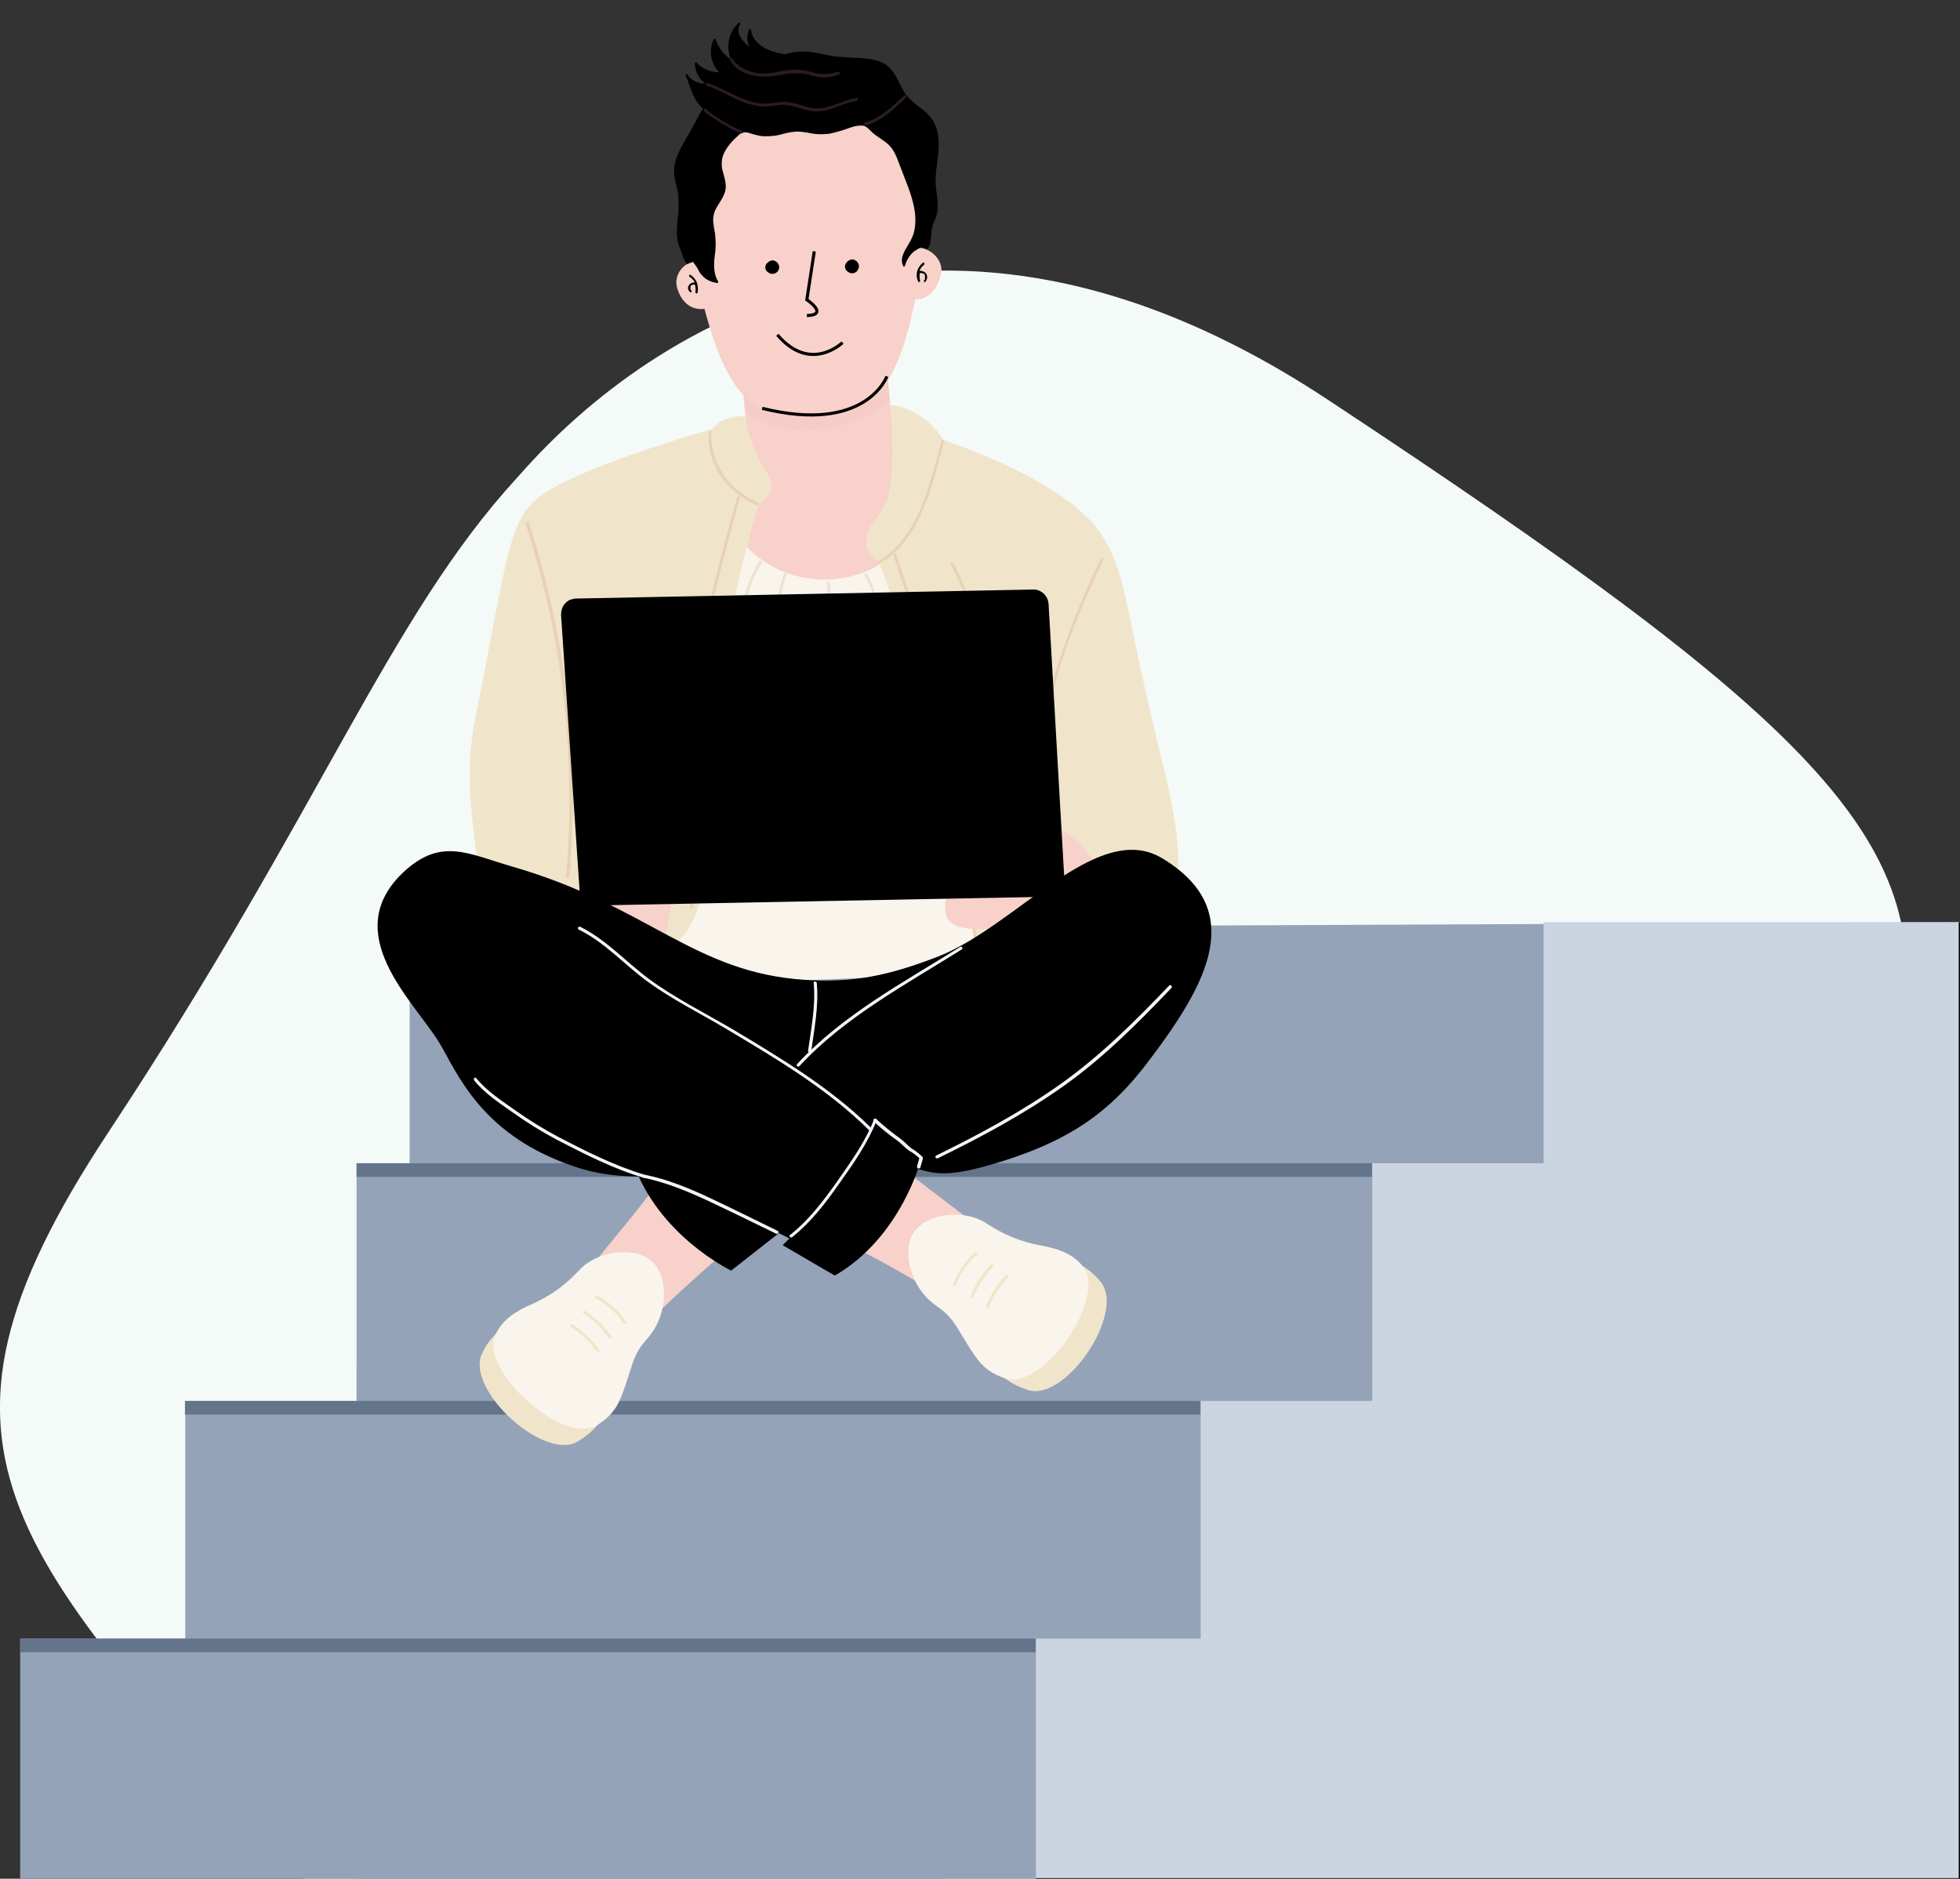 <?xml version="1.0" encoding="utf-8"?>
<!-- Generator: Adobe Illustrator 26.3.1, SVG Export Plug-In . SVG Version: 6.00 Build 0)  -->
<svg version="1.1" id="Layer_1" xmlns="http://www.w3.org/2000/svg" xmlns:xlink="http://www.w3.org/1999/xlink" x="0px" y="0px"
	 viewBox="0 0 631.6 605.5" style="enable-background:new 0 0 631.6 605.5;" xml:space="preserve">
<rect x="0" y="0" width="631.6" height="605.5" fill="#333333" stroke="none"/>
<style type="text/css">
	.st0{fill-rule:evenodd;clip-rule:evenodd;fill:#F4FAF8;}
	.st1{clip-path:url(#SVGID_00000165957594287105796360000012445970341997971624_);}
	.st2{fill:#E2E2E2;}
	.st3{fill:#94A3B8;}
	.st4{fill:#64748B;}
	.st5{fill:#CBD4E1;}
	.st6{fill:#F9F5EC;}
	.st7{fill:#F7D1CA;}
	.st8{opacity:0.4;fill:#F2C9C2;enable-background:new    ;}
	.st9{fill:#2B1C27;}
	.st10{fill:#F0E5CA;}
	.st11{fill:#E8D1B5;}
	.st12{fill:#EAE3D3;}
	.st13{fill:#F1F4F9;}
	.st14{stroke:#000000;stroke-miterlimit:10;}
	.st15{fill:none;stroke:#000000;stroke-miterlimit:10;}
</style>
<path class="st0" d="M166.6,154c8.7-9.5,106-127.7,261.1-25.3C582.8,231.1,624.1,271,612.5,332.1c-11.7,61.1,0.6,232.9-134.9,284
	c-135.5,51.1-267.3,114.5-370.3-0.3C4.2,500.9-34.2,469.7,34.8,365.1C103.9,260.5,125.2,199.1,166.6,154z"/>
<g>
	<defs>
		<rect id="SVGID_1_" x="6.5" y="7.2" width="625.6" height="599.1"/>
	</defs>
	<clipPath id="SVGID_00000036966736579284596410000005751030639671529635_">
		<use xlink:href="#SVGID_1_"  style="overflow:visible;"/>
	</clipPath>
	<g style="clip-path:url(#SVGID_00000036966736579284596410000005751030639671529635_);">
		<path class="st2" d="M114.9,450.7h189.5V373l-189.2,2.2L114.9,450.7z"/>
		<path class="st3" d="M59.7,451.5h244.8v77.7H59.7V451.5z"/>
		<path class="st3" d="M6.5,528.1h297.9v77.7H6.5V528.1z"/>
		<path class="st3" d="M114.9,605.8h516.7V297.2L132,299.4v75.5h-17.1V605.8z"/>
		<path class="st4" d="M114.9,374.9h327.3v4.4H114.9V374.9z"/>
		<path class="st4" d="M59.6,451.5h327.3v4.4H59.6V451.5z"/>
		<path class="st4" d="M6.5,528.1h327.3v4.4H6.5V528.1z"/>
		<path class="st5" d="M497.4,297.2h134.2v77.7H497.4V297.2z"/>
		<path class="st5" d="M442.2,374.9h189.5v77.7H442.2V374.9z"/>
		<path class="st5" d="M386.9,451.5h244.8v77.7H386.9V451.5z"/>
		<path class="st5" d="M333.8,528.1h297.9v77.7H333.8V528.1z"/>
		<path class="st6" d="M317.9,311.8c-18.3,2.9-37,3.2-55.5,4c-9.2,0.4-18.4,0.6-27.5-0.3c-9.3-0.9-18.3-3.6-27-6.9
			c-2.2-0.8-4.3-1.7-6.4-2.5l-9.1-137.3l110.4-7.4l22.7,149.1C322.9,310.9,320.4,311.4,317.9,311.8z"/>
		<path class="st7" d="M285.9,119.5l1.3,14.9c13.2,12.2,13.8,23.7,9.3,33.2c-11.6,24.6-47.1,25.8-60.6,2.2c-5.2-9.2-5.7-20,4.8-30.6
			l-1.5-15.5L285.9,119.5z"/>
		<path class="st8" d="M240.2,133.1c11.4,8.2,33.7,7.5,46.5-4l-0.7-8.7l-46.7,4L240.2,133.1z"/>
		<path class="st7" d="M224.4,84.2c0.2,0-1-13.3-1-13.3c-3.3-23.2,15.6-35.8,34.7-36.6c17.4-0.8,34,5.2,37.1,26.2
			c0.5,3.1,1.3,7.6,1.1,10.8c0,0-0.7,8.6-0.6,8.6c4.1-0.2,8.3,3.9,7.6,8c-0.9,5.2-4.3,8.5-7.5,8.5h-0.8
			c-6.4,30.4-13.9,36.6-32.1,37.4c-17.4,0.7-27.1-1.2-35.9-34.3c-0.2,0-0.4,0.1-0.6,0.1c-4.1,0.2-6.9-2.5-8.2-6.8
			C217,88.6,220.3,84.4,224.4,84.2z"/>
		<path d="M221.7,92.7c0-0.3,0.2-0.6,0.4-0.9c0.2-0.3,0.5-0.5,0.8-0.6c0.3-0.1,0.7-0.2,1-0.2c-0.4-0.7-1-1.4-1.7-1.8
			c-0.4-0.2,0-0.8,0.3-0.6c0.9,0.6,1.6,1.4,2,2.3c0.4,1.1,0.5,2.2,0.3,3.4c0,0.4-0.7,0.3-0.7-0.1c0.1-0.8,0.1-1.7-0.2-2.5
			c-0.1,0-0.3,0-0.4,0h-0.2l-0.2,0.1h-0.1l-0.2,0.1l-0.1,0.1l-0.1,0.1l0,0.1l-0.1,0.2v0.1c0,0.1,0,0.1,0,0.2c0,0,0,0.1,0,0.1
			c0-0.1,0,0,0,0v0.2V93v0.1c0,0.1,0,0.1,0.1,0.2c0,0.1,0,0.1,0,0.1c0,0,0,0,0,0c0,0.1,0.1,0.1,0.1,0.2l0.1,0.1v0
			c0,0,0.1,0.1,0.1,0.1c0,0,0,0.1,0,0.1c0,0,0,0.1,0,0.1c0,0,0,0.1-0.1,0.1c0,0-0.1,0.1-0.1,0.1c0,0-0.1,0-0.1,0c0,0-0.1,0-0.1,0
			c0,0-0.1,0-0.1-0.1C221.9,93.8,221.7,93.3,221.7,92.7z"/>
		<path d="M295.6,87.2c0.4-1,1-1.9,1.8-2.5c0.3-0.3,0.7,0.3,0.4,0.6c-0.7,0.5-1.2,1.2-1.5,2c0.3,0,0.7,0,1,0.1
			c0.3,0.1,0.6,0.3,0.9,0.5c0.2,0.2,0.4,0.5,0.5,0.9c0.1,0.3,0.1,0.7,0,1c-0.1,0.4-0.2,0.7-0.5,1c-0.1,0.1-0.2,0.1-0.2,0.1
			c-0.1,0-0.2,0-0.2-0.1c-0.1-0.1-0.1-0.1-0.1-0.2c0-0.1,0-0.2,0.1-0.2l0,0l0.1-0.1c0-0.1,0.1-0.1,0.1-0.2c0,0,0-0.1,0-0.1
			c0-0.1,0-0.1,0.1-0.2c0-0.1,0-0.1,0-0.2s0-0.1,0-0.1s0,0,0-0.1v-0.2c0,0,0-0.1,0-0.1c0,0,0-0.1,0,0c0-0.1-0.1-0.2-0.1-0.4
			c0-0.1,0,0,0,0c0,0,0,0,0-0.1l-0.1-0.2c0.1,0.1,0,0,0,0l-0.1-0.1l-0.1-0.1h0l-0.2-0.1l-0.1,0c-0.1,0-0.2,0-0.3-0.1h-0.1h-0.1
			c-0.2,0-0.4,0-0.5,0c-0.1,0.8-0.1,1.6,0.1,2.5c0.1,0.4-0.6,0.6-0.6,0.2C295.3,89.6,295.3,88.4,295.6,87.2L295.6,87.2z"/>
		<path d="M217.4,57.3c-0.6-3.3,0.3-6.3,1.8-9.2c1.6-3.1,3.5-6.1,5.1-9.2c0.7-1.3,1.4-2.7,2.3-3.9c-3.3-2.6-4.1-7.2-5.7-10.8
			c-0.1-0.3,0.4-0.5,0.5-0.3c0.6,1,1.5,1.7,2.5,2.3c1,0.5,2.1,0.8,3.3,0.7c-1-0.8-1.8-1.7-2.4-2.9c-0.6-1.1-0.9-2.4-0.9-3.6
			c0-0.1,0-0.1,0.1-0.2c0,0,0.1-0.1,0.1-0.1c0.1,0,0.1,0,0.2,0c0.1,0,0.1,0,0.2,0.1c0.9,1,2,1.8,3.3,2.3c1.2,0.5,2.6,0.8,3.9,0.8
			c-1.3-1.4-2.2-3.2-2.5-5.1c-0.3-1.9,0-3.9,0.8-5.6c0-0.1,0.1-0.1,0.1-0.1c0.1,0,0.1,0,0.2,0c0.1,0,0.1,0,0.2,0.1
			c0,0,0.1,0.1,0.1,0.1c0.9,2.6,2.6,4.9,4.9,6.5c-0.8-2-1-4.2-0.6-6.3c0.4-2.1,1.5-4,3.1-5.5c0.2-0.2,0.7,0,0.5,0.3
			c-1.6,3,0.7,5.6,3,7.4c-0.4-0.9-0.7-1.8-0.7-2.8c0-1,0.2-1.9,0.6-2.8c0.1-0.3,0.5-0.2,0.6,0.1c0.4,3.4,3.4,5.8,6.5,6.8
			c1.5,0.5,3,0.9,4.5,1.1c1.2-0.4,2.5-0.7,3.8-0.8c3.8-0.4,7.4,0.6,11.1,1.3c3.5,0.6,7,0.5,10.5,0.8c2.8,0.2,5.7,0.8,7.9,2.7
			c2.3,2.1,3.3,5.1,4.8,7.7c1.7,3,4.4,4.6,6.9,6.7c2.4,1.9,3.9,4.7,4.3,7.7c0.5,3.2,0,6.4-0.4,9.6c-0.3,1.9-0.4,3.9-0.4,5.8
			c0.1,1.9,0.4,3.7,0.6,5.6c0.2,1.8,0.1,3.6-0.5,5.3c-0.2,0.7-0.6,1.4-0.8,2.1c-0.4,1.1-0.6,2.2-0.7,3.3c-0.1,1.4-0.2,3.9-1.3,5
			c-0.7-0.3-1.3-0.5-2-0.6c-0.8,0.4-1.5,0.8-2.2,1.3c-1.5,1.2-2.5,2.9-3,4.7c-0.1,0.4-0.7,0.2-0.6-0.1c-0.8-1.7-0.2-3.3,0.6-4.9
			c1.2-2.1,2.5-3.9,3-6.2c1.1-5-0.4-10-2.1-14.6c-0.9-2.3-1.8-4.6-2.7-7c-0.9-2.4-1.7-4.6-3.5-6.3c-1.6-1.5-3.7-2.5-5.3-4
			c-0.9-0.8-1.6-1.8-2.8-2.1c-1.4-0.1-2.8,0.1-4.1,0.6c-2.2,0.8-4.5,1.5-6.8,2c-2.3,0.3-4.6,0.2-6.8-0.3c-1.2-0.2-2.5-0.4-3.7-0.4
			c-1.4,0.1-2.9,0.3-4.3,0.7c-2.2,0.7-4.4,0.9-6.7,0.8c-1.1-0.1-2.2-0.4-3.3-0.7c-0.6-0.2-1.2-0.4-1.8-0.5c-0.5-0.1-1-0.1-1.5,0.1
			c-0.5,0.2-0.9,0.4-1.2,0.8c-1.7,1.4-3.2,3.1-4.3,5c-0.6,1-1,2.2-1.1,3.4c-0.1,1.2,0,2.4,0.4,3.5c0.5,2,1.2,4,0.7,6.1
			c-0.6,2.1-1.9,3.7-2.9,5.5c-0.7,1.2-1,2.6-1,3.9c0.1,1.4,0.3,2.8,0.6,4.2c0.3,2.5,0.3,5-0.1,7.4c-0.3,2.7-0.4,5.7,1.1,8.1
			c0.1,0.2,0,0.5-0.2,0.5c-1.3-0.1-2.6-0.6-3.7-1.3c-1.1-0.8-2-1.8-2.5-3c-0.5-0.9-1.1-1.7-1.7-2.5c-0.6,0.2-1.2,0.4-1.8,0.7
			c-1.1-0.7-1.9-4.1-2.5-5.3c-1.4-3.3-0.8-7.1-0.5-10.5c0.2-1.9,0.2-3.8,0.1-5.8C218.5,61.3,217.8,59.4,217.4,57.3z"/>
		<path class="st9" d="M292,31.4c-3.8,3.6-7.7,7.5-12.9,9c-0.6,0.2-0.9-0.7-0.3-0.9c5-1.4,8.8-5.3,12.5-8.7
			C291.7,30.4,292.4,31,292,31.4L292,31.4z"/>
		<path class="st9" d="M238.8,43c-2.2-0.9-4.4-2.1-6.5-3.4c-1-0.6-2-1.3-3-1.9l-1.4-1c-0.5-0.2-0.8-0.6-1.1-1
			c-0.3-0.5,0.5-1.1,0.8-0.5c0.3,0.4,0.7,0.7,1.1,1l1.4,1c1,0.6,1.9,1.3,2.9,1.9c1.9,1.2,4,2.3,6.1,3.1
			C239.8,42.4,239.4,43.2,238.8,43L238.8,43z"/>
		<path class="st9" d="M276,32.5c-4.2,0.6-8,3.2-12.3,3.4c-4.3,0.2-8.1-2.5-12.4-2.1c-1.9,0.3-3.8,0.5-5.7,0.5
			c-1.9-0.1-3.7-0.6-5.5-1.2c-4.2-1.5-8.1-4-12.3-5.5c-0.6-0.2-0.1-1,0.4-0.8c4,1.4,7.6,3.7,11.6,5.2c2.4,1,4.9,1.5,7.5,1.4
			c1.8-0.1,3.7-0.6,5.6-0.6c4,0.1,7.5,2.6,11.6,2.1c4.1-0.4,7.5-2.7,11.5-3.3C276.6,31.5,276.7,32.4,276,32.5L276,32.5z"/>
		<path class="st9" d="M270.3,24.1c-1.6,0.6-3.3,0.9-5,0.9c-1.5-0.1-3-0.4-4.4-0.9c-3.8-0.9-7.3-0.4-11.1,0.3
			c-4.9,0.9-11.8-0.1-14.5-4.9c-0.3-0.5,0.5-1.1,0.8-0.5c1.4,2.4,4.4,3.8,7,4.4c3.1,0.7,5.9,0.1,8.9-0.5c2.6-0.5,5.2-0.6,7.8-0.1
			c1.4,0.3,2.8,0.8,4.3,1c2,0.2,4-0.1,5.9-0.7C270.6,23,270.9,23.9,270.3,24.1L270.3,24.1z"/>
		<path class="st10" d="M373.5,298.7c-2.7,0.9-5.7,1.5-8.6,2.2c-0.8-0.1-1.5-0.3-2.3-0.5c-0.9-0.1-2.9,1.1-5.5,2.6
			c-2.7,0.8-5.4,1.6-8.1,2.2c-8,1.9-16.1,3.8-24.3,5.3c-9.1-4.2-17.3-16.5-21.5-45.2c0,0-7.8-54.2-20-84.1c0,0-3-1.8-3.8-4.6
			c-1.3-4.4,2.2-8.9,4.5-11.8c5.9-7.3,2.9-34.3,2.9-34.3c7.2,0.6,14.3,6.1,17.1,11.3c0,0,39.8,12.7,51.1,30.6
			c8.6,13.6,6.7,21.6,19.8,74.2C383.5,281.3,379.3,294.2,373.5,298.7z"/>
		<path class="st11" d="M304.2,142.4c-3.7,13.8-7.3,31-20.4,39.1c-0.5,0.3-1-0.5-0.5-0.8c12.9-8,16.4-24.9,20-38.5
			C303.5,141.6,304.4,141.8,304.2,142.4L304.2,142.4z"/>
		<path class="st11" d="M335.6,241.1c-1.5,10.9-1.3,21.9-2.5,32.7c-0.7,5.8-1.5,11.7-1.1,17.5c0.3,5.5,1.5,10.9,2.4,16.3
			c0,0.3,0.1,0.6,0.1,0.9l-0.9,0.2c-0.8-5.3-1.9-10.5-2.4-15.8c-0.3-5.4-0.1-10.8,0.7-16.2c1.3-11,1.3-22,2.5-32.9
			c1.3-10.6,3.6-21,7-31.1c3.7-11.1,8.1-22,13.3-32.6c0.3-0.5,1.1-0.1,0.8,0.4C346.3,199.7,338.5,219.9,335.6,241.1z"/>
		<path class="st11" d="M331.1,295.3c-2.5-9.5-5.2-18.9-7.6-28.5c-2.2-9.3-3.8-18.7-4.6-28.2c-1.9-19.3-3-39.2-12.5-56.6
			c-0.3-0.5,0.5-1.1,0.8-0.5c9,16.6,10.5,35.5,12.3,53.9c0.8,10.1,2.4,20.2,4.7,30.1c2.4,9.9,5.2,19.7,7.8,29.5
			C332.2,295.6,331.3,295.9,331.1,295.3L331.1,295.3z"/>
		<path class="st10" d="M244.7,162c-13.9,43.2-16.5,99.6-16.5,99.6c1.5,31.6-7.3,44.2-19.3,47.3c-0.3-0.1-0.7-0.2-1-0.4
			c-8.6-3.2-17.1-6.8-25.8-9.8c-8.1-2.8-16-6.3-23.5-10.4c-1.3-0.7-2.5-1.5-3.7-2.2c-2.7-22.3-5.4-35.8-1.8-54.2
			c11-55.4,10.7-65.5,22.7-73.2c15-9.6,53.6-20.4,53.6-20.4c3.3-4.5,10.8-4.2,10.8-4.2c1.4,11.3,8.1,20.1,8.1,20.1
			c0.4,1.5,0.3,3.2-0.4,4.6C247.3,160.3,246.2,161.4,244.7,162z"/>
		<path class="st11" d="M243.8,162.8c-4.6-1.9-8.5-5.1-11.4-9.1c-1.5-2.2-2.6-4.5-3.3-7.1c-0.3-1.2-0.6-2.5-0.7-3.8
			c-0.2-1.2-0.2-2.4,0.1-3.6c0.2-0.6,1-0.1,0.8,0.4c-0.3,1,0,2.5,0.1,3.5c0.2,1.3,0.4,2.5,0.8,3.7c0.7,2.4,1.9,4.7,3.3,6.7
			c2.7,3.7,6.4,6.6,10.7,8.4C244.7,162.2,244.3,163.1,243.8,162.8z"/>
		<path class="st11" d="M315.7,312.1c-0.1-0.3-0.1-0.6-0.2-0.9c-2.8-14-4.7-28.2-5.7-42.4c-1.1-14.9-2.9-29.3-6.9-43.6
			c-4.4-15.6-9.9-30.8-15-46.1c-0.2-0.6,0.7-0.9,0.9-0.3c4.6,13.7,9.4,27.3,13.5,41.1c4.1,13.5,6.7,27.3,7.9,41.4
			c1.1,14.3,2.4,28.6,4.9,42.8c0.5,2.7,1,5.3,1.6,8L315.7,312.1z"/>
		<path class="st11" d="M222.3,277.4c0.3,5.1,0.7,10.2,1.1,15.3c-0.1,0-0.1,0-0.2,0c-0.2,0-0.3,0.1-0.5,0.2l-0.2,0.1
			c-1.1-15.9-2.4-31.8-1.5-47.9c1.7-28.8,8.7-57,16.5-84.7c0.2-0.6,1.1-0.4,0.9,0.2c-7,24.9-13.3,50.1-15.8,75.8
			C221.5,250,221.3,263.7,222.3,277.4L222.3,277.4z"/>
		<path class="st12" d="M287.6,196.4c-4.1,1.8-8.3,3.6-12.8,4.2c-4.4,0.7-9,1-13.5,0.9c-8.1-0.4-17.1-4.1-23.6-8.9
			c-0.5-0.4,0.1-1.1,0.6-0.7c3.4,2.5,7.1,4.4,11,5.8c4.2,1.6,8.7,3,13.3,2.9c4,0,8-0.3,12-0.9c4.4-0.6,8.5-2.4,12.5-4.2
			C287.8,195.2,288.1,196.1,287.6,196.4L287.6,196.4z"/>
		<path class="st12" d="M245.5,181.4c-2.2,3.6-3.9,7.5-4.9,11.6c-0.1,0.6-1.1,0.4-0.9-0.2c1-4.2,2.7-8.2,5-11.9
			C245,180.5,245.8,180.9,245.5,181.4L245.5,181.4z"/>
		<path class="st12" d="M253.4,185.3c-1.4,4.2-2.3,8.5-2.7,12.9c-0.1,0.5-0.9,0.5-0.9-0.1v-0.3c0-0.6,0.9-0.7,0.9-0.1v0.3l-0.9-0.1
			c0.5-4.4,1.4-8.7,2.8-12.9C252.7,184.5,253.7,184.7,253.4,185.3L253.4,185.3z"/>
		<path class="st12" d="M267.4,187.7c0.4,4.3,0.5,8.5,0.6,12.8c0,0.6-0.9,0.7-0.9,0.1c0-4.3-0.2-8.5-0.6-12.8c0-0.1,0.1-0.2,0.2-0.3
			c0.1-0.1,0.2-0.1,0.3-0.1c0.1,0,0.2,0,0.3,0.1C267.3,187.5,267.3,187.6,267.4,187.7L267.4,187.7z"/>
		<path class="st12" d="M279.4,185c2.1,3.7,3.5,7.9,3.9,12.1c0.1,0.6-0.9,0.7-0.9,0.1c-0.4-4.1-1.7-8.1-3.8-11.7
			C278.3,185.1,279.1,184.5,279.4,185L279.4,185z"/>
		<path class="st7" d="M353.1,281.4c0.4-4.5-4.8-9.1-6.9-10.9c-4.3-3.8-9.7-6-15.5-6.1c-16.4,0.2-30,24.7-25.2,31.9
			C311.8,305.3,352.1,293.3,353.1,281.4z"/>
		<path class="st7" d="M217.3,285c-1.1,6.2-1.7,13.2-3.8,19.2c-3.3,9.5-23.1-1.2-24.3-10.2c-0.7-5.3,3.4-10.5,7.8-13
			C203.3,277.6,218.7,276.9,217.3,285z"/>
		<path class="st11" d="M170.4,168.4c5.9,18,10,36.6,12.3,55.4c1.1,9.6,1.8,19.2,1.9,28.8c0.1,5,0,10-0.2,15
			c-0.1,2.1-0.2,4.3-0.3,6.4c-0.1,1.4-0.2,2.8-0.3,4.3c0.4,1.4,0.1,2.3-1.1,2.7c0.1-0.6,1.1-0.4,1,0.3c-0.1,0.5-0.2,0.9-0.3,1.4
			c-0.1,0.5-1.1,0.4-1-0.1c3.4-38.5-1.1-77.2-13.1-113.9C169.2,168,170.2,167.8,170.4,168.4z"/>
		<path d="M187.1,291.9l156.2-3l-5.4-94.2c-0.1-1.3-0.6-2.5-1.6-3.4c-1-0.9-2.2-1.4-3.5-1.3l-147.1,2.9c-0.7,0-1.3,0.2-2,0.4
			c-0.6,0.3-1.2,0.7-1.6,1.2c-0.5,0.5-0.8,1.1-1,1.7c-0.2,0.6-0.3,1.3-0.3,2L187.1,291.9z"/>
		<path class="st7" d="M240.8,397.1c-12,10.6-25.4,22-35.6,32.9c-5.3,5.7-21.8-8-18.7-15c4.1-9,16.6-20.3,31-41.6
			C225,381.3,233.5,389,240.8,397.1z"/>
		<path class="st10" d="M186.5,464.4c-10.9,7.1-36.6-16.6-31.2-28.1c2.2-4.8,6-8.6,10.9-10.6c5.8-2.5,10.9-6.2,15.2-10.9
			c6.1-6.6,18.4-7.7,23.7-2.7c4.9,4.7,5.4,16.7-1.7,24.7c-4.1,4.6-4.2,6.7-6.9,14.6C194.5,457.3,192.4,460.6,186.5,464.4z"/>
		<path class="st6" d="M192.6,459.2c-11,7.1-38.3-17.7-32.9-29.1c2.3-5,6.7-7.6,11.7-9.8c5.8-2.5,10.9-6.2,15.2-10.9
			c6.1-6.6,18.4-7.8,23.7-2.7c4.9,4.7,5.4,16.7-1.7,24.7c-4.1,4.6-4.3,6.7-6.9,14.6C199.7,451.8,198.5,455.4,192.6,459.2z"/>
		<path class="st10" d="M192.4,417.5c3.8,2,7,4.9,9.4,8.5c0.3,0.5-0.5,1-0.9,0.5c-2.3-3.4-5.4-6.2-9-8.1
			C191.4,418.1,191.9,417.2,192.4,417.5L192.4,417.5z"/>
		<path class="st10" d="M188.4,422.4c3.4,2.2,6.3,5,8.6,8.2c0.4,0.5-0.5,1-0.9,0.5c-2.2-3.1-5-5.8-8.2-7.9
			C187.5,422.9,188,422.1,188.4,422.4L188.4,422.4z"/>
		<path class="st10" d="M184.5,426.8c3.4,2.2,6.3,5,8.6,8.2c0.4,0.5-0.5,1-0.9,0.5c-2.2-3.1-5-5.8-8.2-7.9
			C183.5,427.4,184,426.5,184.5,426.8L184.5,426.8z"/>
		<path class="st7" d="M262.4,395.1c14.1,7.5,29.8,15.4,42.3,23.8c6.5,4.3,19.4-12.9,14.6-19c-6-7.8-20.9-15.9-39.8-33.3
			C274.2,376.1,267.7,385.5,262.4,395.1z"/>
		<path class="st10" d="M331,447.9c12.3,4.3,31.7-24.7,23.8-34.6c-3.2-4.2-7.9-7-13.1-7.8c-6.2-1.1-12.1-3.5-17.3-7
			c-7.5-5-19.7-3.3-23.7,2.9c-3.7,5.7-1.4,17.5,7.4,23.6c5,3.5,5.7,5.5,10.1,12.6C321.5,442.8,324.4,445.6,331,447.9z"/>
		<path class="st6" d="M323.8,444.2c12.3,4.3,33.1-26.1,25.2-36c-3.4-4.3-8.3-5.8-13.6-6.8c-6.2-1.1-12.1-3.5-17.3-7
			c-7.5-5-19.7-3.3-23.7,2.9c-3.7,5.7-1.4,17.5,7.4,23.6c5,3.5,5.7,5.5,10.1,12.6C315.2,438.7,317.2,441.9,323.8,444.2z"/>
		<path class="st10" d="M314.2,403.6c-3.2,2.8-5.6,6.4-7.1,10.4c-0.2,0.6,0.7,0.9,0.9,0.3c1.4-3.8,3.8-7.3,6.9-10
			C315.3,404,314.7,403.2,314.2,403.6L314.2,403.6z"/>
		<path class="st10" d="M319.3,407.5c-2.8,2.9-5,6.3-6.5,10.1c-0.2,0.6,0.7,0.9,0.9,0.3c1.5-3.6,3.6-6.8,6.2-9.6
			C320.4,407.8,319.7,407.1,319.3,407.5L319.3,407.5z"/>
		<path class="st10" d="M324.2,410.9c-2.8,2.9-5,6.3-6.5,10.1c-0.2,0.6,0.7,0.9,0.9,0.3c1.5-3.6,3.6-6.8,6.2-9.6
			C325.2,411.3,324.5,410.5,324.2,410.9L324.2,410.9z"/>
		<path d="M204,374.5c7.9,23.6,31.6,35,31.6,35l15.3-12c-7-5.4-13.6-11.5-19.6-18c-5.3-6.1-10.1-12.7-14.4-19.6L204,374.5z"/>
		<path d="M317,376c27.2-7.5,40.8-17.4,53.8-34.9c18.3-24.3,31.2-47.9,3.7-64.5c-20.8-12.5-46.9,21.7-72,31.6
			c-16.4,6.4-28,8.6-43,7.6c-36.1-2.3-50.7-23.9-94.4-36.5c-14.4-4.2-22.9-9.4-34.9,1.6c-21.2,19.7,2.8,41.4,11.2,54.9
			c5.7,9.2,13.3,30.7,45.4,40.7c8.1,2.5,15.1,2.6,19.2,2.7c3.5,0.2,4.1,0.3,9.2,1.8c15.3,4.7,37.8,18.6,49.2,22.4l27.1-27.2
			C298.1,376,299.6,380.8,317,376z"/>
		<path d="M269,411.1c21.6-12.4,28-38,28-38l-14.8-12.6c-3.9,8-8.5,15.6-13.7,22.8c-5,6.4-10.4,12.4-16.3,18L269,411.1z"/>
		<path class="st13" d="M207.5,379.6c-9.9-2.9-19.2-7.7-28.3-12.4c-4.9-2.6-9.5-5.5-14-8.7c-4.4-3.1-9-6.1-12.4-10.3
			c-0.4-0.5,0.3-1.3,0.7-0.7c3.4,4.2,8.1,7.2,12.6,10.4c4.4,3.1,8.9,5.9,13.6,8.4c9,4.7,18.3,9.4,28,12.3c0.1,0,0.2,0.1,0.3,0.3
			c0.1,0.1,0.1,0.2,0,0.4c0,0.1-0.1,0.2-0.2,0.3C207.8,379.6,207.6,379.6,207.5,379.6L207.5,379.6z"/>
		<path class="st13" d="M280,364.2c-13.4-13.3-30.2-23.2-46.3-32.8c-8.4-5-17.3-9.4-25.1-15.1c-7.5-5.5-13.7-12.6-22.1-16.7
			c-0.6-0.3-0.1-1.2,0.5-0.9c8.4,4.2,14.6,11.2,22.1,16.8c8.3,6.1,17.7,10.8,26.6,16c15.7,9.4,32,19.1,45,32
			c0.1,0.1,0.1,0.2,0.1,0.4c0,0.1-0.1,0.3-0.1,0.4c-0.1,0.1-0.2,0.2-0.4,0.2C280.2,364.3,280.1,364.3,280,364.2L280,364.2z"/>
		<path class="st13" d="M297.4,373.4l-0.8,2.8c0,0.1,0,0.1-0.1,0.2c0,0.1-0.1,0.1-0.2,0.1c-0.1,0-0.1,0.1-0.2,0.1
			c-0.1,0-0.1,0-0.2,0c-0.1,0-0.1,0-0.2-0.1c-0.1,0-0.1-0.1-0.1-0.2c0-0.1-0.1-0.1-0.1-0.2c0-0.1,0-0.1,0-0.2l0.8-2.8
			c0-0.1,0.1-0.2,0.2-0.3c0.1-0.1,0.3-0.1,0.4-0.1c0.1,0,0.2,0.1,0.3,0.2C297.4,373.1,297.4,373.2,297.4,373.4L297.4,373.4z"/>
		<path class="st13" d="M296.4,373.4c-1.1-1-2.2-1.9-3.5-2.6c-1.3-0.9-2.3-2.1-3.6-3.1c-2.7-1.9-5.3-4-7.8-6.3
			c-0.1-0.1-0.1-0.2-0.1-0.4c0-0.1,0.1-0.2,0.2-0.3c0.1-0.1,0.2-0.1,0.3-0.2c0.1,0,0.3,0,0.4,0.1c2.5,2.3,5.2,4.5,8,6.5
			c1.2,0.9,2.2,2.1,3.4,3c1.2,0.7,2.4,1.6,3.4,2.6C297.6,373.1,296.9,373.9,296.4,373.4L296.4,373.4z"/>
		<path class="st13" d="M282.5,361.1c-2.9,7.4-7.5,13.9-12.1,20.4c-4.4,6.3-9.1,12.4-15.1,17.2c-0.5,0.4-1.3-0.3-0.7-0.7
			c6-4.7,10.6-10.8,15-17c4.5-6.4,9.1-12.8,12-20.1C281.8,360.3,282.8,360.5,282.5,361.1L282.5,361.1z"/>
		<path class="st13" d="M250.1,397.6c-7-3.4-13.9-6.8-20.9-10.1c-7-3.3-14.1-6.3-21.7-7.9c-0.6-0.1-0.4-1.1,0.3-1
			c7.4,1.5,14.4,4.4,21.2,7.6c7.2,3.4,14.4,7,21.6,10.5C251.2,397,250.7,397.9,250.1,397.6L250.1,397.6z"/>
		<path class="st13" d="M309.9,306c-18,11.3-37.7,21.8-52.3,37.6c-0.5,0.5-1.2-0.2-0.7-0.7c14.6-15.8,34.4-26.4,52.5-37.7
			C309.9,304.8,310.5,305.7,309.9,306L309.9,306z"/>
		<path class="st13" d="M377.5,318.4c-10.8,11.3-21.8,22.4-34.6,31.5c-12.8,9.1-26.6,16.5-40.7,23.4c-0.6,0.3-1.1-0.6-0.5-0.9
			c13.7-6.7,27.1-13.9,39.6-22.7c13.2-9.3,24.4-20.5,35.5-32.1C377.2,317.2,377.9,317.9,377.5,318.4L377.5,318.4z"/>
		<path class="st13" d="M263.2,316.8c0.7,7.3-0.8,14.8-1.8,22.1c-0.1,0.7-1.1,0.4-1-0.3c1-7.2,2.5-14.5,1.8-21.8
			C262,316.2,263.1,316.2,263.2,316.8L263.2,316.8z"/>
		<path class="st14" d="M272.8,86.2c0.1,0.3,0.2,0.6,0.5,0.8c0.2,0.2,0.5,0.4,0.8,0.5c0.3,0.1,0.7,0.1,1,0c0.3-0.1,0.6-0.3,0.8-0.6
			c0.2-0.3,0.3-0.6,0.4-0.9c0-0.3,0-0.7-0.2-0.9c-0.1-0.3-0.4-0.5-0.6-0.7c-0.3-0.2-0.6-0.3-0.9-0.3c-0.5,0.1-1,0.3-1.3,0.7
			C272.9,85.2,272.7,85.7,272.8,86.2z"/>
		<path class="st14" d="M247.1,86.4c0.1,0.3,0.2,0.6,0.5,0.8c0.2,0.2,0.5,0.4,0.8,0.5c0.3,0.1,0.6,0.1,1,0c0.3-0.1,0.6-0.3,0.8-0.5
			c0.2-0.3,0.3-0.6,0.4-0.9c0-0.3,0-0.6-0.2-0.9c-0.1-0.3-0.4-0.5-0.6-0.7c-0.3-0.2-0.6-0.3-0.9-0.3c-0.5,0.1-0.9,0.3-1.3,0.7
			C247.2,85.4,247.1,85.9,247.1,86.4L247.1,86.4z"/>
		<path class="st15" d="M271.5,110.4c0,0-10.3,10.1-21-2.5"/>
		<path class="st15" d="M262.4,81L260,96.6c0,0,7.3,4.9,0,5.1"/>
		<path class="st15" d="M285.8,121.3c0,0-6.7,18.6-40.2,10.3"/>
		<path class="st15" d="M333.8,605.8h297.9V297.2"/>
	</g>
</g>
</svg>
